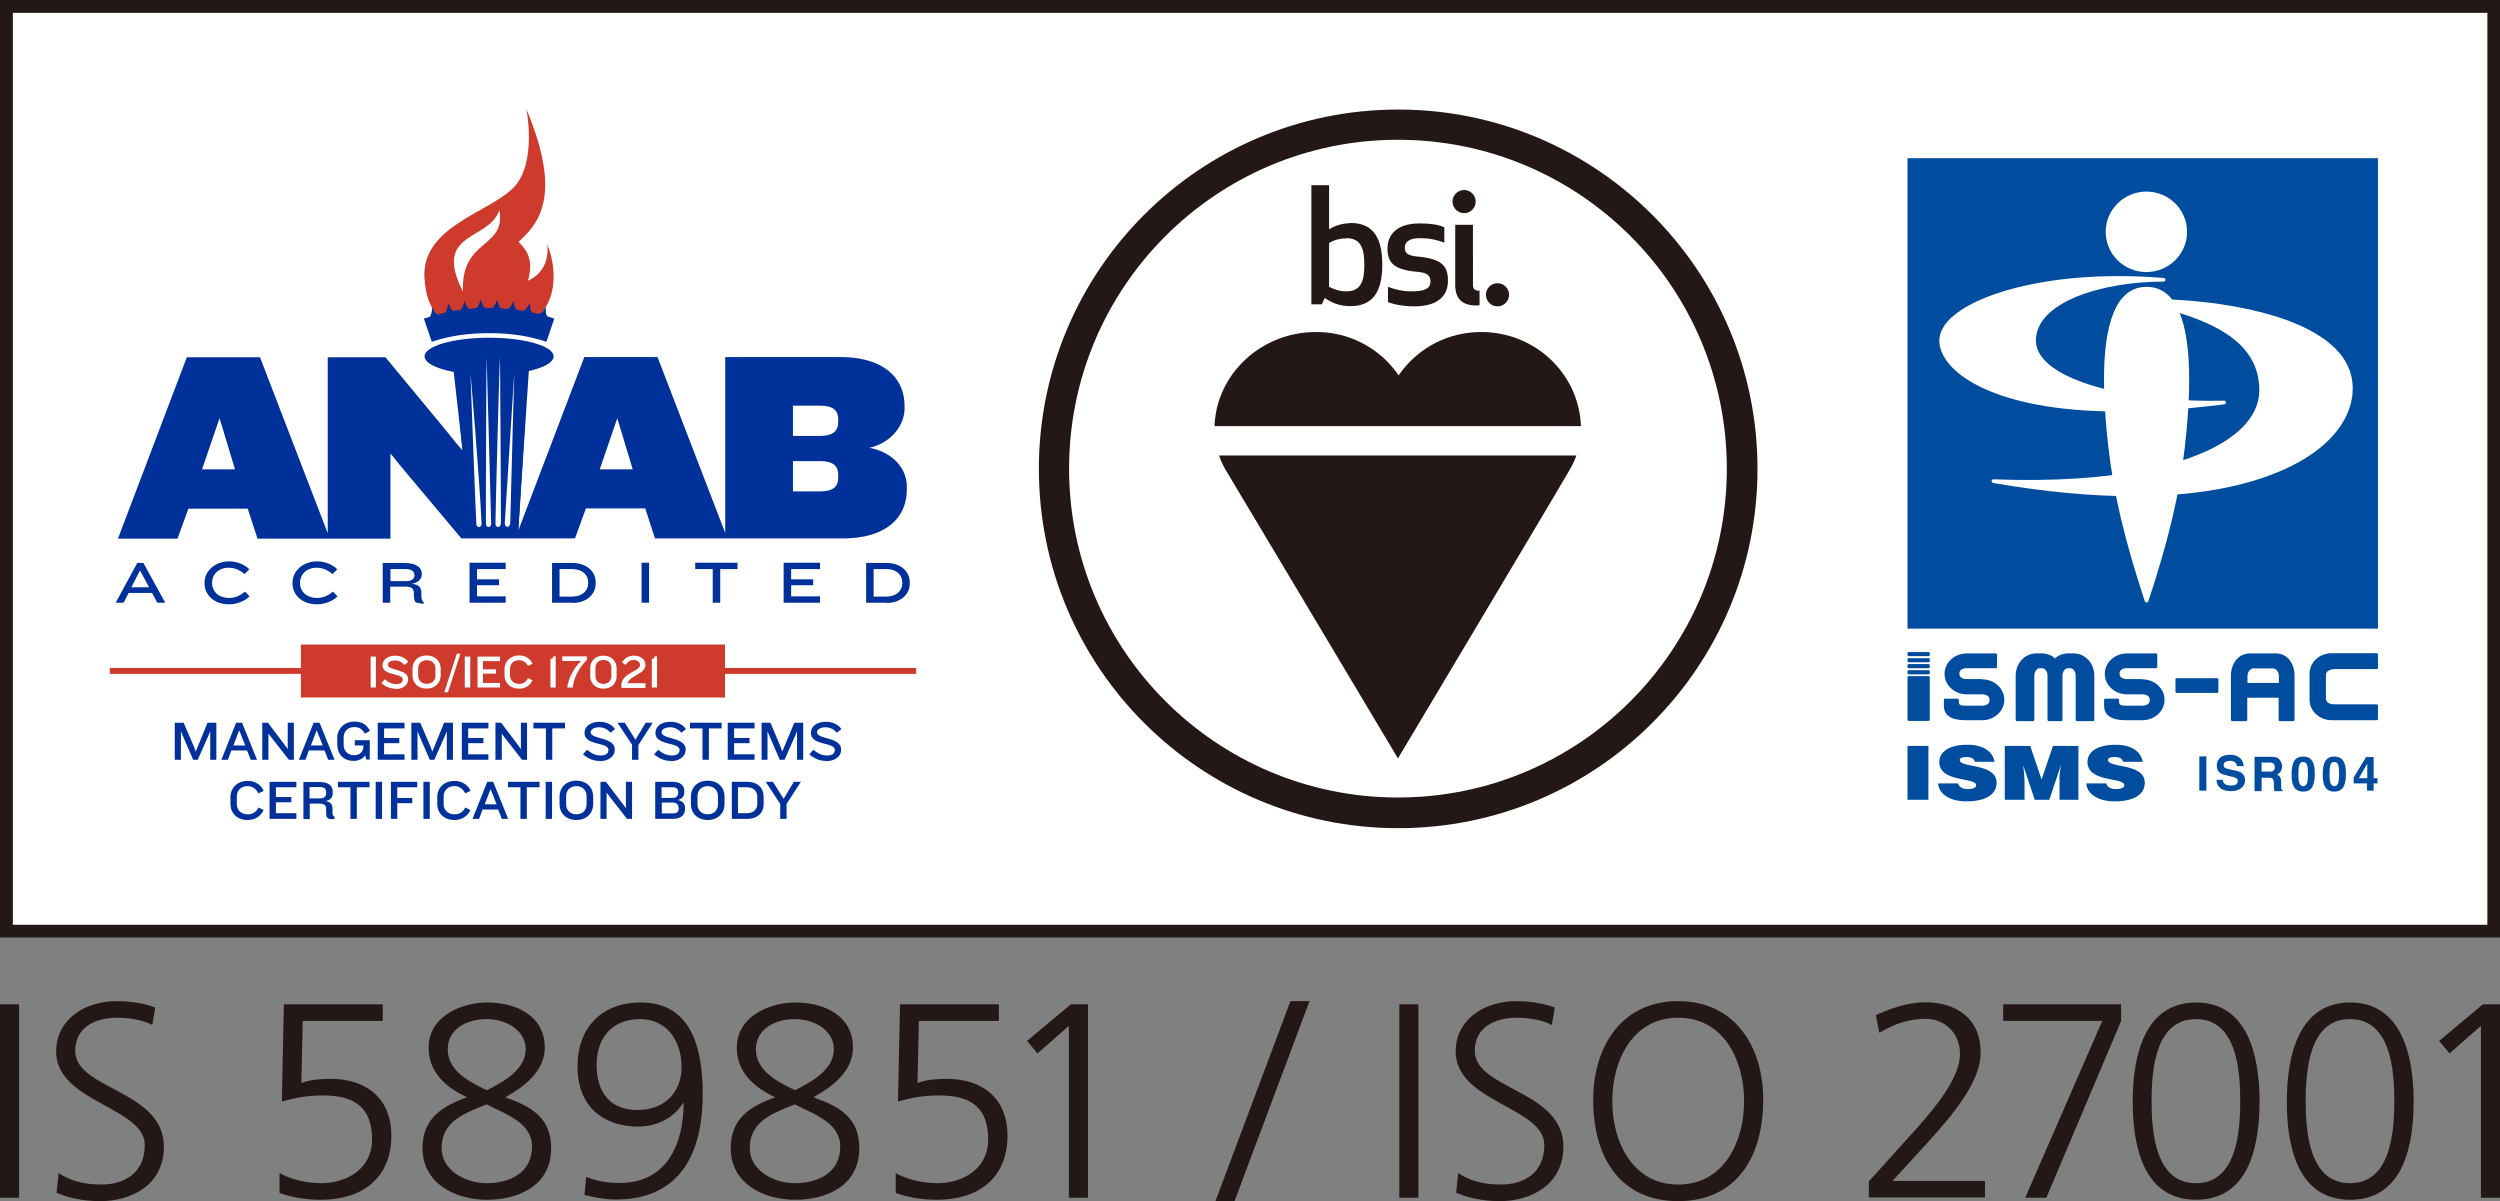 <svg data-name="レイヤー 2" xmlns="http://www.w3.org/2000/svg" width="110" height="52.85" viewBox="0 0 110 52.85"><rect x="0" y="0" width="110" height="52.85" fill="#808080" stroke="none"/><g data-name="コーディング用"><g data-name="logo__iso"><rect x=".56" y=".56" width="108.89" height="40.14" fill="#fff"/><g fill="#231815"><path d="M53.93 20.68c.34.56 7.58 12.69 7.58 12.69s7.19-12.05 7.55-12.69c.15-.26.24-.46.3-.64H53.64c.06.19.15.4.29.64zm11.25-6.07c-1.48 0-2.82.71-3.64 1.91a4.357 4.357 0 00-3.64-1.91c-2.41 0-4.38 1.85-4.46 4.14h16.12c-.08-2.3-2.01-4.14-4.38-4.14z"/><path d="M77.33 20.63c0 8.73-7.08 15.81-15.81 15.81s-15.81-7.08-15.81-15.81S52.79 4.82 61.52 4.82s15.81 7.08 15.81 15.81zM61.51 6.15c-7.99 0-14.47 6.48-14.47 14.47s6.48 14.47 14.47 14.47 14.47-6.48 14.47-14.47S69.5 6.15 61.51 6.15z"/><path d="M63.91 8.87c0 .28.23.51.51.51s.51-.23.51-.51-.23-.51-.51-.51-.51.23-.51.51m1.04 4.57c.08 0 .15-.01.15-.01v-.64c-.22 0-.29-.07-.29-.27V9.89h-.78v2.64c0 .6.29.91.92.91m-3.14-2.53c0-.31.26-.43.67-.43.44 0 .77.08 1.07.2V10c-.27-.12-.61-.17-1.08-.17-1.03 0-1.42.51-1.42 1.11s.26.93 1.31 1.02c.47.04.58.18.58.43 0 .31-.27.43-.83.43-.44 0-.81-.11-1.04-.2v.67c.24.1.67.19 1.15.19 1.12 0 1.49-.52 1.49-1.13 0-.65-.27-.96-1.32-1.06-.45-.04-.58-.15-.58-.39m-2.57-.42c.68 0 .79.52.79 1.17s-.11 1.17-.79 1.17c-.37 0-.61-.13-.76-.2v-1.93c.14-.08.38-.2.76-.2m.18-.67c-.35 0-.68.11-.94.27V8.15h-.78v5.24h.46l.13-.28c.31.22.66.36 1.13.36 1.02 0 1.4-.68 1.4-1.83s-.38-1.83-1.4-1.83m5.96 3.16c0 .28.23.51.51.51s.51-.23.51-.51-.23-.51-.51-.51-.51.23-.51.51"/></g><path d="M110 41.25H0V0h110v41.25zM.56 40.69h108.89V.56H.56V40.7z" fill="#231815"/><rect x="83.93" y="6.96" width="20.7" height="20.7" fill="#004da0"/><path d="M92.65 10.2c0 .98.8 1.77 1.79 1.77s1.79-.79 1.79-1.77-.8-1.77-1.79-1.77-1.79.8-1.79 1.77zm.75 2.89c-.81.91-1.03 3.13-.63 6.6.23 2.05.73 4.13 1.6 6.76.01.03.04.06.08.06s.07-.02.08-.06c.87-2.63 1.37-4.71 1.6-6.76.4-3.47.18-5.69-.63-6.6-.28-.31-.63-.47-1.05-.47s-.77.16-1.05.47z" fill="#fff"/><g fill="#fff"><path d="M85.88 13.95c-.36.33-.55.69-.55 1.05 0 .44.27.92.76 1.35.88.77 3.79 2.46 11.78 1.44.04 0 .07-.04.07-.09 0-.04-.04-.08-.08-.07-3.56.08-6.71-.61-7.83-1.71-.3-.29-.45-.61-.45-.94 0-1.68 2.89-2.59 5.62-2.59.04 0 .08-.03.08-.08 0-.04-.03-.08-.07-.08-4.72-.38-8.14.63-9.33 1.73zm12 3.84z"/><path d="M94.18 13.16s-.08.03-.08.07c0 .04.02.08.06.09 2.73.61 5.25 1.49 5.25 3.85 0 .61-.27 1.17-.79 1.68-1.68 1.62-5.65 2.44-10.91 2.24-.04 0-.08.03-.08.07 0 .04.03.08.07.09 9.39 1.63 13.23-.57 14.45-1.6.89-.75 1.37-1.64 1.37-2.57 0-.65-.26-1.25-.78-1.76-1.67-1.65-5.65-2.2-8.55-2.17z"/></g><path d="M97.08 34.79h-.31v-1.51h.31v1.51zm.73-.47c0 .07.03.12.06.15.05.06.14.09.27.09.08 0 .14 0 .19-.02.09-.03.13-.09.13-.18a.13.13 0 00-.07-.12.56.56 0 00-.21-.07l-.16-.04c-.16-.04-.27-.07-.33-.12-.1-.07-.15-.18-.15-.33 0-.14.05-.25.15-.34s.25-.13.44-.13c.16 0 .3.04.41.13.11.08.17.21.18.37h-.3c0-.09-.05-.16-.12-.19a.358.358 0 00-.19-.04c-.08 0-.15.02-.2.05-.05.03-.07.08-.07.14 0 .05.02.09.07.12.03.02.1.04.2.06l.27.06c.12.03.2.06.26.11.09.07.14.17.14.31s-.05.25-.16.34c-.11.09-.26.14-.45.14s-.36-.04-.47-.13a.452.452 0 01-.17-.37h.3zm2.35-1c.06.02.1.06.14.11.03.04.06.08.08.13.02.05.03.1.03.16 0 .07-.02.14-.05.21-.04.07-.1.12-.18.15.07.03.12.07.15.12.03.05.04.13.04.24v.24c0 .04.03.07.06.09v.04h-.35s-.02-.06-.02-.08c0-.04-.01-.09-.01-.13v-.14c0-.1-.02-.16-.05-.19-.03-.03-.09-.05-.18-.05h-.31v.59h-.31V33.3h.72c.1 0 .18.01.24.04zm-.65.22v.41h.34c.07 0 .12 0 .15-.02.06-.03.09-.09.09-.17 0-.09-.03-.15-.09-.18-.03-.02-.08-.03-.15-.03h-.35zm2.23-.05c.08.13.11.32.11.57s-.04.43-.11.57c-.08.13-.21.2-.4.2s-.32-.07-.4-.2c-.08-.13-.11-.32-.11-.57s.04-.43.11-.57c.08-.13.21-.2.4-.2s.32.07.4.2zm-.57.96c.03.09.09.14.17.14s.14-.05.17-.14c.03-.09.04-.22.04-.39s-.01-.31-.04-.4c-.03-.09-.08-.13-.17-.13s-.14.04-.17.13-.04.22-.04.4.01.3.04.39zm1.94-.96c.08.13.11.32.11.57s-.04.43-.11.57c-.08.13-.21.2-.4.2s-.32-.07-.4-.2c-.08-.13-.11-.32-.11-.57s.04-.43.11-.57c.08-.13.21-.2.4-.2s.32.07.4.2zm-.57.96c.03.09.09.14.17.14s.14-.05.17-.14c.03-.09.04-.22.04-.39s-.01-.31-.04-.4c-.03-.09-.08-.13-.17-.13s-.14.04-.17.13-.04.22-.04.4.01.3.04.39zm2.07.02h-.17v.32h-.29v-.32h-.59v-.26l.55-.9h.33v.93h.17v.23zm-.45-.23v-.64l-.37.64h.37zm-20.23.95v-2.37h.92v2.37h-.92zm2.96-1.68a.238.238 0 00-.13-.16.605.605 0 00-.24-.04c-.2 0-.29.05-.29.13 0 .36 1.62.13 1.62 1 0 .55-.54.82-1.32.82s-1.23-.36-1.25-.79h.88c.02.09.07.15.15.19.07.04.17.06.26.06.23 0 .38-.06.38-.17 0-.36-1.62-.11-1.62-1.02 0-.5.52-.76 1.22-.76.78 0 1.14.34 1.21.75h-.88zm1.32 1.68v-2.37h1.12l.5 1.48.5-1.48h1.12v2.37h-.83V34.1l.06-.43-.51 1.52h-.64l-.51-1.52.04.35.02.37v.8h-.83zm5.2-1.68a.238.238 0 00-.13-.16.605.605 0 00-.24-.04c-.2 0-.29.05-.29.13 0 .36 1.62.13 1.62 1 0 .55-.54.82-1.32.82s-1.23-.36-1.25-.79h.88c.02.09.07.15.15.19.07.04.17.06.26.06.23 0 .38-.06.38-.17 0-.36-1.62-.11-1.62-1.02 0-.5.52-.76 1.22-.76.78 0 1.14.34 1.21.75h-.88z" fill="#004da0"/><g fill="#004da0"><path d="M87.21 29.88h-.67c-.17 0-.33-.07-.33-.24 0-.17.15-.24.33-.24h1.28s.05-.02.05-.05v-.55s-.02-.05-.05-.05h-1.28c-.54 0-.98.4-.98.9s.44.9.98.9h.67c.18 0 .33.07.33.25s-.15.25-.33.25h-.73c-.26 0-.29-.06-.29-.17v-.09s-.02-.05-.05-.05h-.56s-.05.02-.05.05v.25c0 .38.23.65.98.65h.7c.54 0 .98-.4.98-.9s-.44-.9-.98-.9zm7.05 0h-.67c-.17 0-.33-.07-.33-.24 0-.17.15-.24.33-.24h1.28s.05-.02.05-.05v-.55s-.02-.05-.05-.05h-1.28c-.54 0-.98.4-.98.9s.44.9.98.9h.67c.18 0 .33.07.33.25s-.15.25-.33.25h-.73c-.26 0-.29-.06-.29-.17v-.09s-.02-.05-.05-.05h-.56s-.05.02-.05.05v.25c0 .38.23.65.98.65h.7c.54 0 .98-.4.98-.9s-.44-.9-.98-.9zm8.41-.44h1.91c.03 0 .05-.02.05-.05v-.6s-.02-.05-.05-.05h-1.98c-.54 0-.98.4-.98.9v1.15c0 .5.44.9.98.9h1.98s.05-.02.05-.05v-.6s-.02-.05-.05-.05h-1.91c-.18 0-.33-.11-.33-.25v-1.05c0-.13.15-.24.33-.24z"/><rect x="95.72" y="29.84" width="1.89" height=".65" rx=".05" ry=".05"/><path d="M91.25 28.75h-.26c-.22 0-.42.08-.57.22a.846.846 0 00-.57-.22h-.26c-.5 0-.9.44-.9.98v1.95s.02.05.05.05h.72s.05-.02.05-.05v-1.95c0-.17.11-.33.24-.33h.1c.13 0 .24.15.24.33v1.95s.02.05.05.05h.56s.05-.02.05-.05v-1.95c0-.17.11-.33.24-.33h.1c.13 0 .24.15.24.33v1.95s.02.05.05.05h.72s.05-.02.05-.05v-1.95c0-.54-.4-.98-.9-.98zm8.9 0H99c-.5 0-.84.44-.84.98v1.95s.02.05.05.05h.62s.05-.02.05-.05v-.98h1.38v.98s.02.05.05.05h.6s.05-.02.05-.05v-1.95c0-.54-.32-.98-.82-.98zm.12 1.3h-1.38v-.31c0-.18.13-.33.27-.33h.85c.13 0 .26.15.26.33v.31z"/><rect x="83.93" y="29.75" width=".98" height="1.97" rx=".05" ry=".05"/><rect x="83.93" y="28.69" width=".98" height=".18" rx=".05" ry=".05"/><rect x="83.93" y="28.96" width=".98" height=".18" rx=".05" ry=".05"/><rect x="83.93" y="29.22" width=".98" height=".18" rx=".05" ry=".05"/><rect x="83.93" y="29.49" width=".98" height=".18" rx=".05" ry=".05"/></g><rect x="83.93" y="28.69" width="20.7" height="3.04" fill="none"/><polygon points="31.9 30.69 13.24 30.69 13.24 28.36 31.9 28.36 31.9 30.69 31.9 30.69" fill="#ce3a2b"/><polygon points="15.31 29.65 4.83 29.65 4.83 29.39 15.31 29.39 15.31 29.65 15.31 29.65" fill="#ce3a2b"/><polygon points="40.31 29.65 30.44 29.65 30.44 29.39 40.31 29.39 40.31 29.65 40.31 29.65" fill="#ce3a2b"/><polygon points="16.31 30.25 16.31 28.89 16.54 28.89 16.54 30.25 16.31 30.25 16.31 30.25" fill="#fff"/><path d="M17.39 30.3c-.24 0-.43-.09-.61-.24l.15-.17c.18.15.32.21.51.21s.28-.08.28-.2c0-.3-.89-.15-.89-.63 0-.23.21-.42.56-.42.25 0 .46.1.57.27l-.16.14c-.1-.12-.24-.2-.41-.2-.19 0-.32.07-.32.19 0 .27.89.17.89.64 0 .25-.23.43-.57.43zm1.77-.88c0-.2-.13-.37-.38-.37s-.38.17-.38.37v.3c0 .2.13.37.38.37s.38-.17.38-.37v-.3zm-.39.88c-.4 0-.62-.27-.62-.58v-.3c0-.31.22-.58.62-.58s.62.27.62.58v.3c0 .31-.22.58-.62.58z" fill="#fff"/><polygon points="19.71 30.46 19.55 30.46 20.1 28.76 20.26 28.76 19.71 30.46 19.71 30.46" fill="#fff"/><polygon points="20.45 30.25 20.45 28.89 20.69 28.89 20.69 30.25 20.45 30.25 20.45 30.25" fill="#fff"/><polygon points="21.01 30.25 21.01 28.89 22 28.89 22 29.09 21.25 29.09 21.25 29.45 21.82 29.45 21.82 29.64 21.25 29.64 21.25 30.05 22 30.05 22 30.25 21.01 30.25 21.01 30.25" fill="#fff"/><path d="M23.23 29.3c-.07-.13-.19-.25-.39-.25-.26 0-.4.17-.4.39v.26c0 .22.14.39.41.39a.4.4 0 00.38-.25l.2.09a.62.62 0 01-.59.37c-.41 0-.64-.27-.64-.6v-.25c0-.33.24-.61.65-.61.3 0 .51.18.58.37l-.2.09zm.99.95v-1.26c.09 0 .12-.05.12-.11h.11v1.37h-.23zm.98 0h-.24c.04-.38.29-.87.61-1.17h-.83v-.2h1.08v.16c-.34.35-.55.73-.62 1.2zm1.7-.86c0-.19-.11-.35-.35-.35s-.35.17-.35.35v.35c0 .18.11.35.35.35s.35-.17.35-.35v-.35zm-.35.91c-.37 0-.58-.26-.58-.55v-.35c0-.3.21-.55.58-.55s.58.26.58.55v.35c0 .3-.21.55-.58.55zm.79-.05v-.08c0-.57.82-.62.82-.91 0-.11-.09-.22-.28-.22-.17 0-.26.08-.35.22l-.16-.12c.11-.17.28-.29.52-.29.34 0 .51.2.51.41 0 .39-.67.46-.79.8h.79v.21h-1.04zm1.34 0v-1.26c.09 0 .12-.05.12-.11h.11v1.37h-.23z" fill="#fff"/><polygon points="9.25 33.43 9.25 32.17 9.17 32.37 8.7 33.43 8.5 33.43 8.04 32.37 7.96 32.17 7.96 33.43 7.69 33.43 7.69 31.8 8.08 31.8 8.54 32.87 8.61 33.07 8.69 32.88 9.13 31.8 9.52 31.8 9.52 33.43 9.25 33.43 9.25 33.43" fill="#00319a"/><path d="M10.52 32.14l-.25.66h.52l-.26-.66zm.51 1.29l-.16-.41h-.69l-.15.41h-.29l.65-1.63h.26l.66 1.63h-.3z" fill="#00319a"/><polygon points="12.71 33.43 11.95 32.46 11.81 32.28 11.81 33.43 11.54 33.43 11.54 31.8 11.79 31.8 12.53 32.78 12.66 32.96 12.66 31.8 12.93 31.8 12.93 33.43 12.71 33.43 12.71 33.43" fill="#00319a"/><path d="M13.93 32.14l-.25.66h.52l-.26-.66zm.51 1.29l-.16-.41h-.69l-.15.41h-.29l.65-1.63h.26l.66 1.63h-.3zm1.68 0l-.05-.19c-.11.15-.29.24-.51.24-.46 0-.72-.32-.72-.71v-.3c0-.39.29-.72.76-.72.36 0 .55.16.68.41l-.23.12c-.09-.17-.23-.29-.45-.29-.32 0-.48.21-.48.46v.32c0 .26.17.46.47.46.24 0 .4-.17.4-.37v-.06h-.38v-.23h.66v.85h-.17z" fill="#00319a"/><polygon points="16.62 33.43 16.62 31.8 17.8 31.8 17.8 32.05 16.9 32.05 16.9 32.47 17.57 32.47 17.57 32.7 16.9 32.7 16.9 33.19 17.8 33.19 17.8 33.43 16.62 33.43 16.62 33.43" fill="#00319a"/><polygon points="19.66 33.43 19.66 32.17 19.58 32.37 19.11 33.43 18.91 33.43 18.45 32.37 18.37 32.17 18.37 33.43 18.1 33.43 18.1 31.8 18.49 31.8 18.95 32.87 19.02 33.07 19.1 32.88 19.54 31.8 19.93 31.8 19.93 33.43 19.66 33.43 19.66 33.43" fill="#00319a"/><polygon points="20.32 33.43 20.32 31.8 21.49 31.8 21.49 32.05 20.6 32.05 20.6 32.47 21.27 32.47 21.27 32.7 20.6 32.7 20.6 33.19 21.49 33.19 21.49 33.43 20.32 33.43 20.32 33.43" fill="#00319a"/><polygon points="22.97 33.43 22.21 32.46 22.08 32.28 22.08 33.43 21.8 33.43 21.8 31.8 22.05 31.8 22.79 32.78 22.92 32.96 22.92 31.8 23.19 31.8 23.19 33.43 22.97 33.43 22.97 33.43" fill="#00319a"/><polygon points="24.3 32.05 24.3 33.43 24.02 33.43 24.02 32.05 23.47 32.05 23.47 31.8 24.86 31.8 24.86 32.05 24.3 32.05 24.3 32.05" fill="#00319a"/><path d="M26.38 33.48c-.29 0-.51-.11-.73-.29l.18-.2c.22.18.38.25.61.25s.33-.1.33-.24c0-.36-1.05-.18-1.05-.75 0-.28.25-.49.66-.49.3 0 .55.12.68.32l-.2.16a.647.647 0 00-.49-.24c-.22 0-.38.09-.38.22 0 .32 1.06.2 1.06.76 0 .3-.27.51-.67.51z" fill="#00319a"/><polygon points="28.09 32.78 28.09 33.43 27.81 33.43 27.81 32.77 27.17 31.8 27.49 31.8 27.96 32.55 28.41 31.8 28.72 31.8 28.09 32.78 28.09 32.78" fill="#00319a"/><path d="M29.51 33.48c-.29 0-.51-.11-.73-.29l.18-.2c.22.18.38.25.61.25s.33-.1.33-.24c0-.36-1.06-.18-1.06-.75 0-.28.25-.49.66-.49.3 0 .55.12.68.32l-.2.16a.647.647 0 00-.49-.24c-.22 0-.38.09-.38.22 0 .32 1.06.2 1.06.76 0 .3-.27.51-.67.51z" fill="#00319a"/><polygon points="31.19 32.05 31.19 33.43 30.91 33.43 30.91 32.05 30.36 32.05 30.36 31.8 31.75 31.8 31.75 32.05 31.19 32.05 31.19 32.05" fill="#00319a"/><polygon points="32.02 33.43 32.02 31.8 33.2 31.8 33.2 32.05 32.3 32.05 32.3 32.47 32.98 32.47 32.98 32.7 32.3 32.7 32.3 33.19 33.2 33.19 33.2 33.43 32.02 33.43 32.02 33.43" fill="#00319a"/><polygon points="35.07 33.43 35.07 32.17 34.99 32.37 34.52 33.43 34.31 33.43 33.85 32.37 33.77 32.17 33.77 33.43 33.51 33.43 33.51 31.8 33.9 31.8 34.35 32.87 34.42 33.07 34.5 32.88 34.95 31.8 35.34 31.8 35.34 33.43 35.07 33.43 35.07 33.43" fill="#00319a"/><path d="M36.34 33.48c-.29 0-.51-.11-.73-.29l.18-.2c.22.18.38.25.61.25s.33-.1.33-.24c0-.36-1.05-.18-1.05-.75 0-.28.25-.49.66-.49.3 0 .55.12.68.32l-.2.16a.647.647 0 00-.49-.24c-.22 0-.38.09-.38.22 0 .32 1.06.2 1.06.76 0 .3-.27.51-.67.51zm-24.98 1.41c-.08-.15-.23-.3-.46-.3-.31 0-.48.2-.48.47v.31c0 .26.17.46.49.46a.5.5 0 00.46-.3l.23.11c-.1.22-.33.44-.7.44-.49 0-.76-.32-.76-.71v-.29c0-.4.28-.72.77-.72.35 0 .61.22.69.44l-.24.11z" fill="#00319a"/><polygon points="11.86 36.03 11.86 34.4 13.04 34.4 13.04 34.64 12.14 34.64 12.14 35.07 12.82 35.07 12.82 35.3 12.14 35.3 12.14 35.78 13.04 35.78 13.04 36.03 11.86 36.03 11.86 36.03" fill="#00319a"/><path d="M14.35 34.84c0-.11-.07-.21-.27-.21h-.46v.5h.46c.18 0 .27-.09.27-.22v-.07zm.21 1.2c-.15 0-.21-.09-.21-.25v-.21c0-.14-.07-.22-.29-.22h-.43v.68h-.28v-1.63h.72c.41 0 .57.18.57.43v.05c0 .18-.08.32-.33.36.25.02.32.17.32.33v.19c0 .08.02.13.09.17v.1h-.16z" fill="#00319a"/><polygon points="15.7 34.64 15.7 36.03 15.42 36.03 15.42 34.64 14.87 34.64 14.87 34.4 16.26 34.4 16.26 34.64 15.7 34.64 15.7 34.64" fill="#00319a"/><polygon points="16.53 36.03 16.53 34.4 16.81 34.4 16.81 36.03 16.53 36.03 16.53 36.03" fill="#00319a"/><polygon points="17.48 34.64 17.48 35.11 18.14 35.11 18.14 35.34 17.48 35.34 17.48 36.03 17.2 36.03 17.2 34.4 18.36 34.4 18.36 34.64 17.48 34.64 17.48 34.64" fill="#00319a"/><polygon points="18.63 36.03 18.63 34.4 18.91 34.4 18.91 36.03 18.63 36.03 18.63 36.03" fill="#00319a"/><path d="M20.46 34.89c-.08-.15-.23-.3-.46-.3-.31 0-.48.2-.48.47v.31c0 .26.17.46.49.46a.5.5 0 00.46-.3l.23.11c-.1.22-.33.44-.7.44-.49 0-.76-.32-.76-.71v-.29c0-.4.28-.72.77-.72.35 0 .61.22.69.44l-.24.11zm1.12-.16l-.25.66h.52l-.26-.66zm.5 1.3l-.16-.41h-.69l-.15.41h-.29l.65-1.63h.26l.66 1.63h-.3z" fill="#00319a"/><polygon points="23.18 34.64 23.18 36.03 22.9 36.03 22.9 34.64 22.35 34.64 22.35 34.4 23.74 34.4 23.74 34.64 23.18 34.64 23.18 34.64" fill="#00319a"/><polygon points="24.01 36.03 24.01 34.4 24.29 34.4 24.29 36.03 24.01 36.03 24.01 36.03" fill="#00319a"/><path d="M25.81 35.03c0-.24-.16-.44-.45-.44s-.45.2-.45.44v.36c0 .24.16.44.45.44s.45-.2.45-.44v-.36zm-.45 1.05c-.47 0-.74-.32-.74-.69v-.35c0-.37.27-.69.74-.69s.74.32.74.69v.35c0 .37-.27.69-.74.69z" fill="#00319a"/><polygon points="27.59 36.03 26.83 35.06 26.69 34.87 26.69 36.03 26.42 36.03 26.42 34.4 26.66 34.4 27.4 35.37 27.54 35.56 27.54 34.4 27.81 34.4 27.81 36.03 27.59 36.03 27.59 36.03" fill="#00319a"/><path d="M29.85 35.53c0-.13-.08-.22-.26-.22h-.47v.48h.5c.18 0 .24-.09.24-.2v-.06zm-.01-.69c0-.11-.06-.2-.24-.2h-.49v.47h.47c.18 0 .26-.09.26-.22v-.05zm-.24 1.19h-.77V34.4h.76c.36 0 .52.17.52.41v.04c0 .18-.1.31-.29.35.22.04.32.18.32.34v.07c0 .25-.18.42-.54.42zm1.99-1c0-.24-.16-.44-.45-.44s-.45.2-.45.44v.36c0 .24.16.44.45.44s.45-.2.45-.44v-.36zm-.45 1.05c-.47 0-.74-.32-.74-.69v-.35c0-.37.27-.69.74-.69s.74.32.74.69v.35c0 .37-.27.69-.74.69zm2.18-1.03c0-.24-.17-.41-.46-.41h-.39v1.14h.39c.29 0 .46-.16.46-.41v-.33zm-.44.98h-.68V34.4h.68c.46 0 .72.28.72.64v.36c0 .35-.26.63-.72.63z" fill="#00319a"/><polygon points="34.61 35.37 34.61 36.03 34.33 36.03 34.33 35.37 33.69 34.4 34.01 34.4 34.48 35.15 34.93 34.4 35.24 34.4 34.61 35.37 34.61 35.37" fill="#00319a"/><path d="M18.68 15.68c0-.45 1.27-.82 2.84-.82s2.84.37 2.84.82-1.27.82-2.84.82-2.84-.37-2.84-.82z" fill="#00319a"/><polygon points="23.33 15.41 22.8 23.35 20.77 23.48 19.87 15.55 23.33 15.41 23.33 15.41" fill="#00319a"/><path d="M6.16 25.1l-.38.74h.78l-.4-.74zm.76 1.42l-.23-.43H5.66l-.22.43h-.35l.95-1.75h.27l.96 1.75h-.35zm3.84-1.26c-.16-.14-.39-.28-.7-.28-.47 0-.73.32-.73.66v.03c0 .33.27.64.76.64.29 0 .53-.14.69-.28l.2.21c-.19.19-.52.35-.91.35-.66 0-1.07-.43-1.07-.91v-.06c0-.47.44-.92 1.08-.92.37 0 .71.16.89.35l-.21.21zm3.87 0c-.16-.14-.39-.28-.7-.28-.47 0-.73.32-.73.66v.03c0 .33.27.64.76.64.29 0 .53-.14.69-.28l.2.21c-.19.19-.52.35-.91.35-.66 0-1.07-.43-1.07-.91v-.06c0-.47.44-.92 1.08-.92.37 0 .71.16.89.35l-.21.21zm3.6.03c0-.13-.1-.25-.38-.25h-.67v.53h.7c.24 0 .36-.12.36-.26v-.02zm.12 1.23c-.09 0-.13-.12-.14-.28v-.18c-.02-.17-.09-.25-.42-.25h-.62v.71h-.33v-1.75h.96c.53 0 .76.21.76.48 0 .19-.1.37-.44.44.34.03.42.18.42.39v.14c0 .12.03.21.11.3s-.3 0-.3 0z" fill="#00319a"/><polygon points="20.66 26.52 20.66 24.76 22.25 24.76 22.25 25.04 20.99 25.04 20.99 25.49 21.96 25.49 21.96 25.75 20.99 25.75 20.99 26.24 22.25 26.24 22.25 26.52 20.66 26.52 20.66 26.52" fill="#00319a"/><path d="M25.88 25.62c0-.34-.27-.58-.7-.58h-.56v1.21h.56c.43 0 .7-.25.7-.59v-.04zm-.69.9h-.9v-1.75h.9c.62 0 1.02.38 1.02.85v.06c0 .47-.4.85-1.02.85z" fill="#00319a"/><polygon points="28.23 26.52 28.23 24.76 28.56 24.76 28.56 26.52 28.23 26.52 28.23 26.52" fill="#00319a"/><polygon points="31.69 25.04 31.69 26.52 31.36 26.52 31.36 25.04 30.59 25.04 30.59 24.76 32.45 24.76 32.45 25.04 31.69 25.04 31.69 25.04" fill="#00319a"/><polygon points="34.48 26.52 34.48 24.76 36.08 24.76 36.08 25.04 34.81 25.04 34.81 25.49 35.78 25.49 35.78 25.75 34.81 25.75 34.81 26.24 36.08 26.24 36.08 26.52 34.48 26.52 34.48 26.52" fill="#00319a"/><path d="M39.7 25.62c0-.34-.27-.58-.7-.58h-.56v1.21H39c.43 0 .7-.25.7-.59v-.04zm-.69.9h-.9v-1.75h.9c.62 0 1.02.38 1.02.85v.06c0 .47-.4.85-1.02.85z" fill="#00319a"/><path d="M20.37 12.83c-1.36-2.67 1.16-2.21 1.6-3.59.32 1.71-1.7 1.23-1.6 3.59zm3.71-2.09s.2 1.15-.85 1.61c.35-1.17-.34-1.57-.41-1.71.78-.73 2-1.89.34-5.84 0 0 .51 2.5-.65 3.54-1.16 1.05-3.84 1.66-3.84 3.75.08 2.23 1.38 2.25 2.12 2.28.44 0 1.28.04 1.62-.01.42-.06.68-.05.95-.21 1.14-.67 1.19-2.22.72-3.41z" fill="#ce3a2b"/><path d="M24.08 13.92s-.05-.09-.06-.14c-.01-.11 0-.27 0-.27s-.09.13-.16.21c-.04.04-.1.08-.14.1-.1-.03-.21-.05-.31-.07a.37.37 0 01-.07-.14c-.02-.11-.03-.27-.03-.27s-.08.14-.14.22c-.04.04-.09.09-.13.12-.1-.02-.21-.03-.31-.05-.03-.04-.06-.08-.08-.13-.03-.1-.05-.27-.05-.27s-.06.14-.12.23c-.03.05-.08.09-.12.13-.11 0-.21-.02-.32-.02a.428.428 0 01-.09-.13c-.04-.1-.07-.26-.07-.26s-.05.15-.11.24c-.03.05-.07.1-.11.13h-.32a.4.4 0 01-.1-.12c-.04-.1-.09-.26-.09-.26s-.04.15-.09.25c-.02.05-.07.1-.1.14-.11 0-.21.02-.32.03a.266.266 0 01-.1-.11c-.05-.1-.11-.25-.11-.25s-.03.15-.07.25c-.02.05-.06.11-.09.15-.11.02-.21.03-.31.05a.266.266 0 01-.11-.1c-.06-.09-.13-.24-.13-.24s-.02.15-.05.26c-.02.05-.05.11-.08.16-.1.02-.21.05-.31.08a.345.345 0 01-.12-.09c-.07-.09-.15-.23-.15-.23s0 .16-.03.26a.39.39 0 01-.07.16c-.09.03-.17.05-.26.08.12.34.23.68.35 1.02.82-.28 1.67-.38 2.52-.38s1.7.1 2.52.38c.12-.34.23-.68.35-1.02-.1-.03-.2-.07-.31-.1zm12.8 4.65c0 .41-.24.61-.81.61h-1.18v-1.33h1.18c.57 0 .81.19.81.6v.12zm0 2.45c0 .41-.24.6-.81.6h-1.18v-1.33h1.18c.57 0 .81.19.81.6v.13zm-10.49-.37l.77-2.25.68 2.25h-1.46zm-17.5 0l.77-2.25.68 2.25H8.88zm29.33-.94c1.02-.22 1.58-1.02 1.58-1.74v-.1c0-1.35-1.06-2.16-2.82-2.16h-5.07v7.74l-2.98-7.74h-3.22l-2.9 7.62.3-4.91s-.44-.65-1.49-.65-1.4.65-1.4.65l.13 1.4-.29-.34-.5-.62-2.6-3.14h-2.54v7.74l-2.98-7.74H8.22L5.19 23.7h2.62l.48-1.32h2.61l.43 1.32h5.85v-3.75l.51.63 2.61 3.11h5l.48-1.32h2.61l.43 1.32h8.27c1.76 0 2.81-.8 2.81-2.16v-.13c0-.73-.56-1.5-1.67-1.7z" fill="#00319a"/><path d="M21.19 23.04c0 .08-.05.15-.11.15s-.12-.05-.12-.13c-.02-.11-.26-6.65-.26-6.65s.39 4.47.49 6.63zm.42.01c0 .08-.05.14-.11.14s-.12-.06-.12-.14c-.01-.11.02-7.34.03-7.34 0 0 .15 5.17.2 7.33zm.42 0c0 .08-.05.14-.12.14-.06 0-.11-.07-.11-.14-.01-.11.18-7.34.2-7.34 0 0 .04 5.17.04 7.34zm.41 0c0 .08-.06.14-.12.13-.06 0-.11-.07-.11-.15 0-.11.42-6.64.42-6.64s-.13 4.49-.18 6.65z" fill="#fff"/><path d="M0 44.19h.84v8.51H0v-8.51zm2.58 7.43c.5.32 1.08.5 1.88.5 1.05 0 1.91-.54 1.91-1.74 0-1.67-3.9-1.88-3.9-4.11 0-1.37 1.19-2.22 2.69-2.22.41 0 1.08.06 1.67.28l-.13.77c-.38-.21-.97-.32-1.55-.32-.88 0-1.84.37-1.84 1.46 0 1.71 3.9 1.72 3.9 4.21 0 1.72-1.47 2.4-2.79 2.4-.83 0-1.47-.17-1.93-.37l.09-.87zm14.26-6.7h-3.52l-.06 2.73c.28-.1.63-.18 1.29-.18 1.65 0 2.67.93 2.67 2.49 0 1.88-1.28 2.83-3.1 2.83-.61 0-1.24-.09-1.82-.3v-.87c.54.29 1.22.44 1.82.44 1.11 0 2.25-.6 2.25-1.93s-.69-1.93-2.13-1.93c-.72 0-1.22.09-1.84.27l.09-4.28h4.35v.73zm4.58-.81c1.33 0 2.55.6 2.55 1.99 0 1.05-.94 1.74-1.74 2.18 1.16.41 2.02.9 2.02 2.24 0 1.67-1.46 2.27-2.83 2.27s-2.83-.71-2.83-2.27c0-1.3.85-1.84 1.96-2.24-.88-.41-1.69-1.06-1.69-2.18 0-1.43 1.52-1.99 2.56-1.99zm0 4.48c-.99.4-1.99.74-1.99 1.93 0 .95 1.01 1.54 1.99 1.54s1.99-.44 1.99-1.61c0-1.07-1.21-1.45-1.99-1.85zm0-.62c.77-.38 1.71-.93 1.71-1.8s-.91-1.33-1.71-1.33c-.89 0-1.72.44-1.72 1.33 0 .98 1.02 1.46 1.72 1.8zm9.5.17c0 2.57-.96 4.64-3.84 4.64-.46 0-.91-.09-1.36-.2l.07-.8c.35.16.91.27 1.4.27 2.21.04 2.89-1.8 2.89-3.53h-.02c-.44.72-1.21 1.05-2 1.05-1.12 0-2.65-.55-2.65-2.66 0-1.66 1.04-2.8 2.78-2.8 2.25 0 2.73 2.04 2.73 4.03zm-.93-1.19c0-1.05-.57-2.11-1.83-2.11s-1.91.87-1.91 2.01c0 1.24.62 1.99 1.8 1.99s1.94-.77 1.94-1.89zm4.99-2.84c1.33 0 2.55.6 2.55 1.99 0 1.05-.94 1.74-1.74 2.18 1.16.41 2.02.9 2.02 2.24 0 1.67-1.46 2.27-2.83 2.27s-2.83-.71-2.83-2.27c0-1.3.85-1.84 1.96-2.24-.88-.41-1.69-1.06-1.69-2.18 0-1.43 1.52-1.99 2.56-1.99zm0 4.48c-.99.4-1.99.74-1.99 1.93 0 .95 1.01 1.54 1.99 1.54s1.99-.44 1.99-1.61c0-1.07-1.21-1.45-1.99-1.85zm0-.62c.77-.38 1.71-.93 1.71-1.8s-.91-1.33-1.71-1.33c-.89 0-1.72.44-1.72 1.33 0 .98 1.02 1.46 1.72 1.8zm8.97-3.05h-3.52l-.06 2.73c.28-.1.63-.18 1.29-.18 1.65 0 2.67.93 2.67 2.49 0 1.88-1.28 2.83-3.1 2.83-.61 0-1.24-.09-1.82-.3v-.87c.54.29 1.22.44 1.82.44 1.11 0 2.25-.6 2.25-1.93s-.69-1.93-2.13-1.93c-.72 0-1.22.09-1.84.27l.09-4.28h4.35v.73zm3.16-.73h.76v8.51h-.84v-7.56l-1.38 1.21-.46-.55 1.93-1.61zm9.67-.14h.84l-3.3 8.8h-.84l3.3-8.8zm4.79.14h.84v8.51h-.84v-8.51zm2.59 7.43c.5.32 1.08.5 1.88.5 1.05 0 1.91-.54 1.91-1.74 0-1.67-3.9-1.88-3.9-4.11 0-1.37 1.19-2.22 2.69-2.22.41 0 1.09.06 1.67.28l-.13.77c-.38-.21-.98-.32-1.55-.32-.88 0-1.84.37-1.84 1.46 0 1.71 3.9 1.72 3.9 4.21 0 1.72-1.48 2.4-2.79 2.4-.83 0-1.47-.17-1.93-.37l.09-.87zm9.68-7.57c2.56 0 3.77 2.1 3.74 4.4-.02 2.61-1.29 4.4-3.74 4.4s-3.72-1.79-3.74-4.4c-.02-2.3 1.18-4.4 3.74-4.4zm-2.9 4.4c0 1.8.9 3.67 2.9 3.67s2.9-1.86 2.9-3.67-.9-3.67-2.9-3.67-2.9 1.87-2.9 3.67zm11.3 3.52l1.95-2.16c1.02-1.13 2.05-2.4 2.05-3.44 0-.9-.66-1.54-1.5-1.54-.77 0-1.38.22-2.05.61l-.15-.77c.62-.3 1.45-.57 2.15-.57 1.38 0 2.46.69 2.46 2.23 0 1.27-1.24 2.74-2.34 3.95l-1.54 1.68h4.07v.73h-5.11v-.73zm10.26-7.05h-4.36v-.73h5.19v.73l-3.29 7.78h-.93l3.39-7.78zm6.92 3.53c0 1.78-.37 4.34-2.79 4.34s-2.79-2.56-2.79-4.34c0-1.99.52-4.34 2.79-4.34s2.79 2.35 2.79 4.34zm-4.75 0c0 1.41.18 3.61 1.95 3.61s1.95-2.19 1.95-3.61-.18-3.61-1.95-3.61-1.95 2.19-1.95 3.61zm11.53 0c0 1.78-.37 4.34-2.79 4.34s-2.79-2.56-2.79-4.34c0-1.99.52-4.34 2.79-4.34s2.79 2.35 2.79 4.34zm-4.75 0c0 1.41.18 3.61 1.95 3.61s1.95-2.19 1.95-3.61-.18-3.61-1.95-3.61-1.95 2.19-1.95 3.61zm7.79-4.26h.76v8.51h-.84v-7.56l-1.38 1.21-.46-.55 1.93-1.61z" fill="#231815"/></g></g></svg>